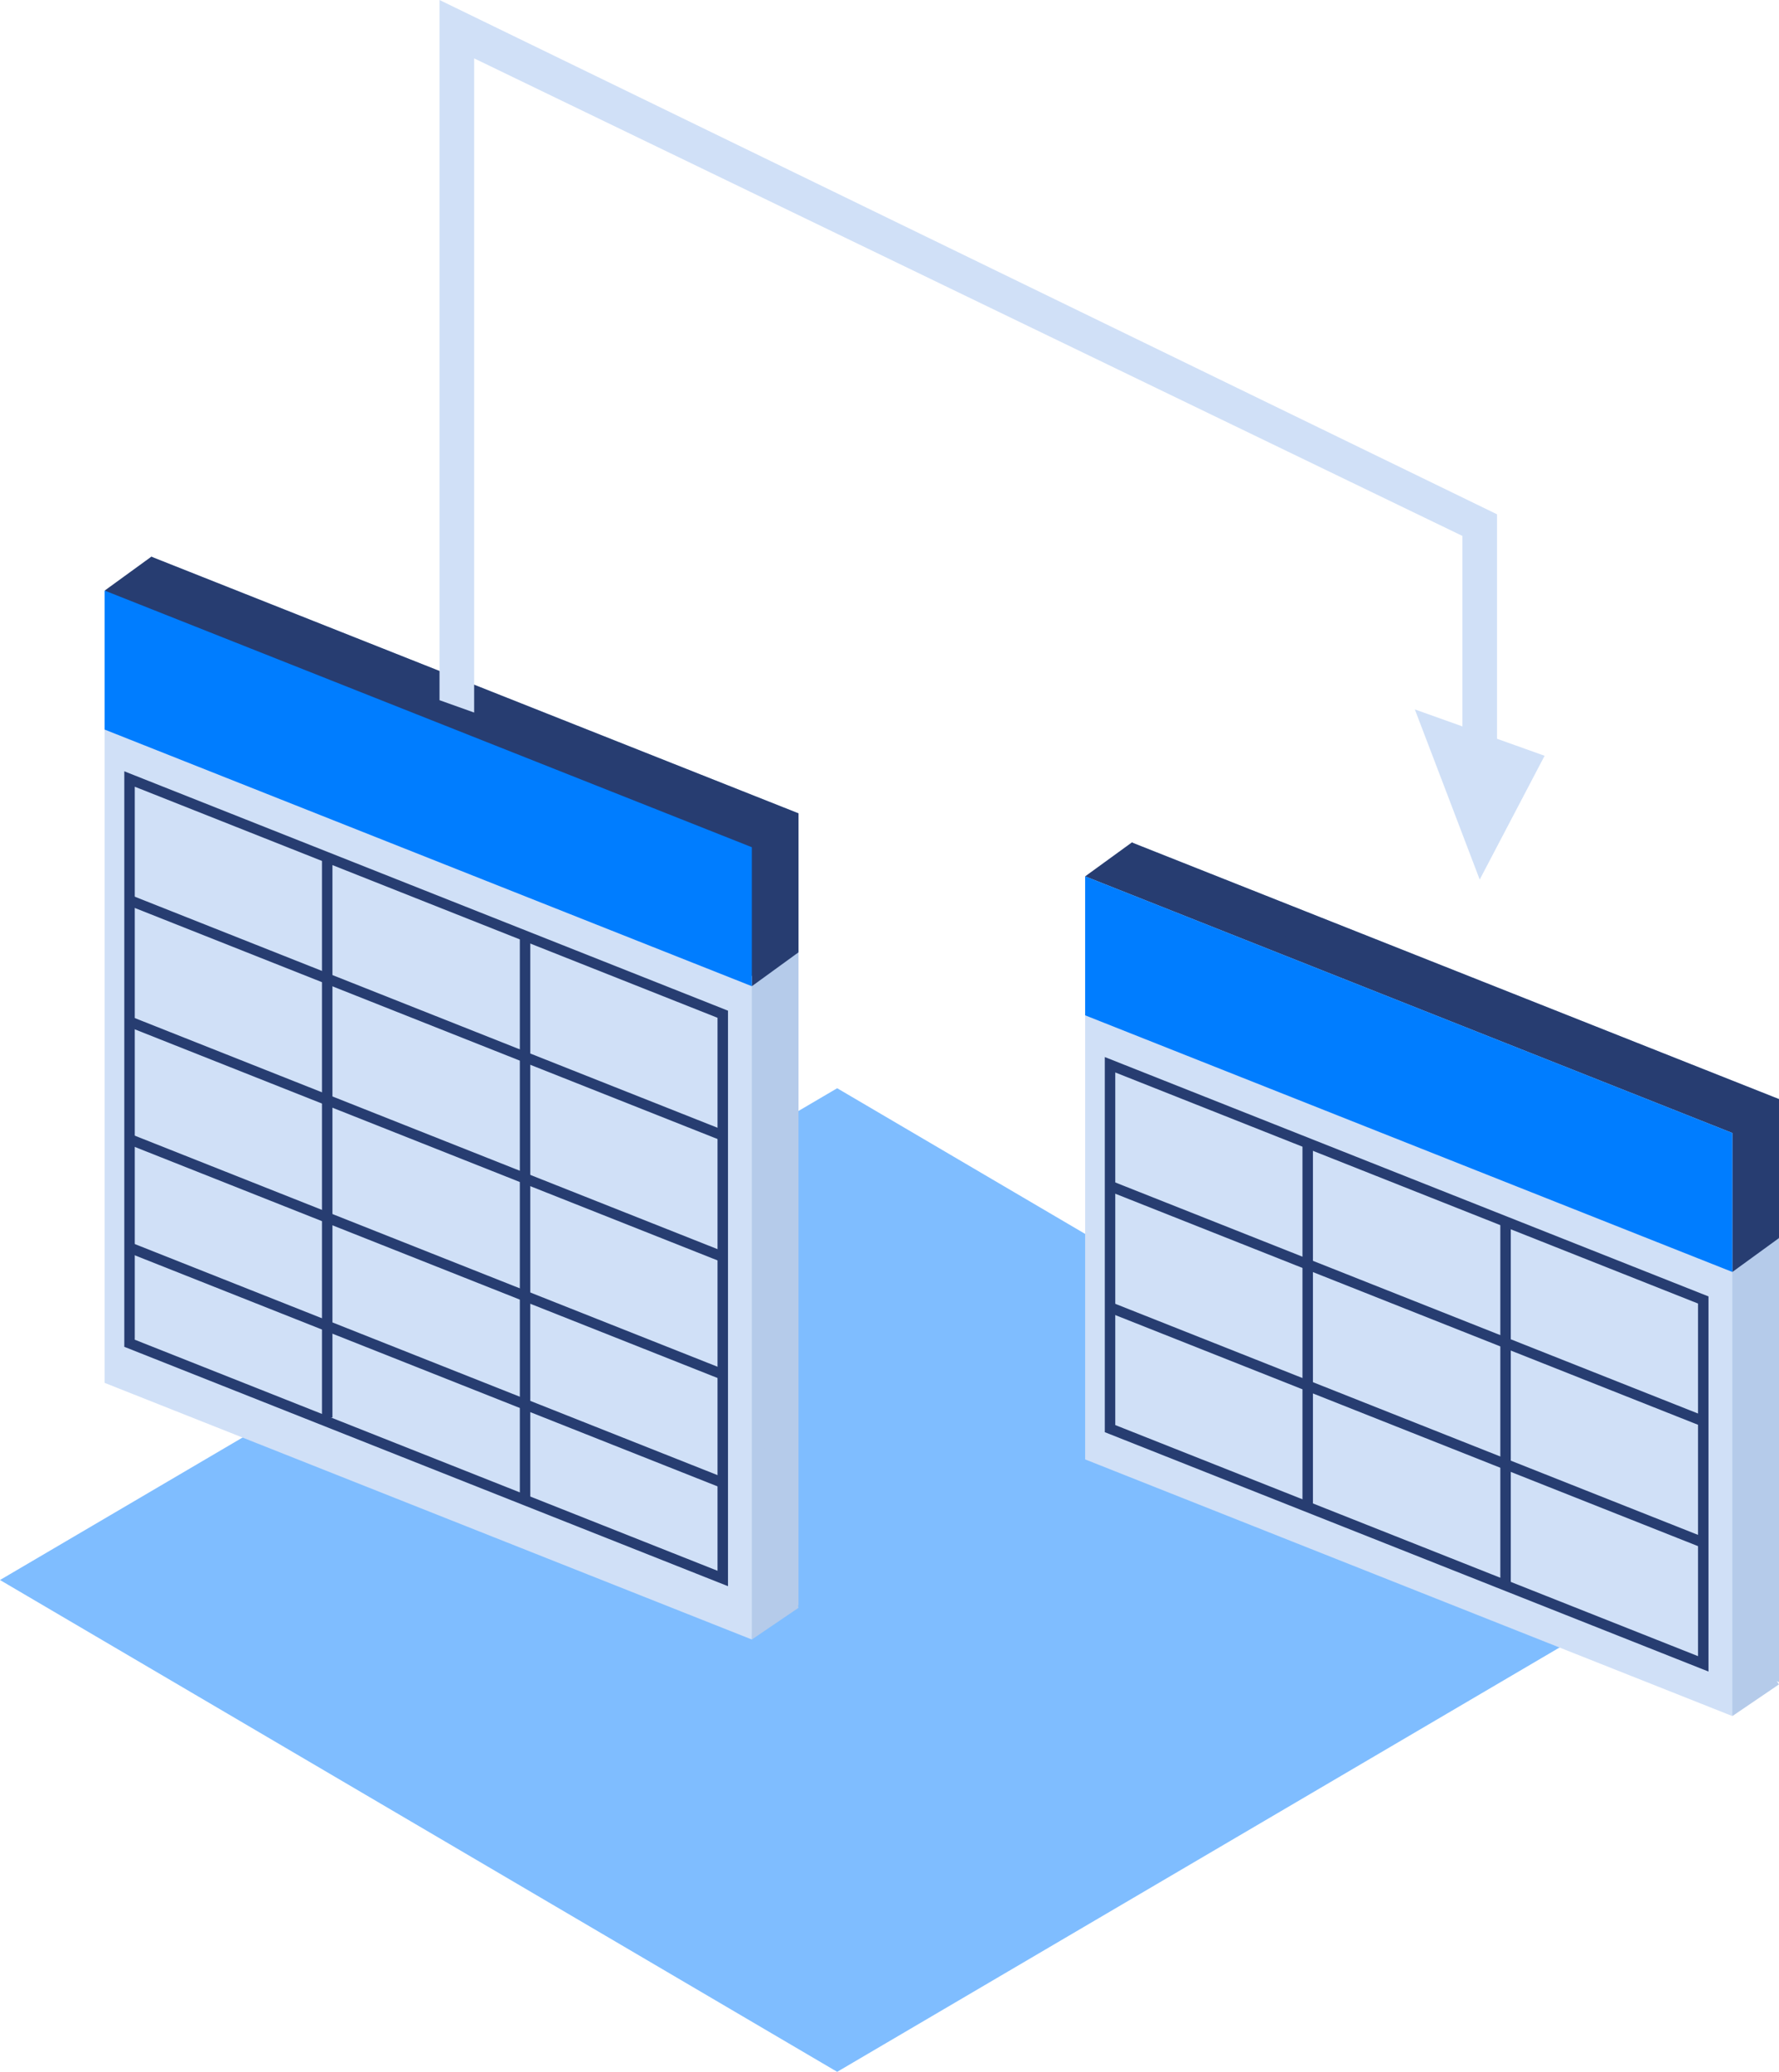 <svg width="85" height="99" viewBox="0 0 85 99" fill="none" xmlns="http://www.w3.org/2000/svg">
<path opacity="0.5" d="M40 2.50361e-06L-6.32606e-06 23.499L40 47L80 23.501L40 2.50361e-06Z" transform="translate(0 52)" fill="#007DFF"/>
<path d="M30.923 37.859L0 50.122V12.263L30.923 0V37.859Z" transform="translate(38.153 26.601) scale(-1 1)" fill="#B5CBEA"/>
<path d="M0 14.398L2.23 15.913L3.048 0" transform="translate(38.153 62.429) scale(-1 1)" fill="#B5CBEA"/>
<path d="M30.923 0L0 12.263V18.904L30.923 6.642V0Z" transform="translate(38.153 26.601) scale(-1 1)" fill="#273D71"/>
<path d="M33.153 1.62L30.923 0L0 18.904L2.23 20.524" transform="translate(38.153 26.601) scale(-1 1)" fill="#273D71"/>
<path d="M30.922 31.705L0 43.968V12.262L30.922 0V31.705Z" transform="translate(35.922 34.374) scale(-1 1)" fill="#D0E0F7"/>
<path d="M0 38.202L28.344 26.962V0L0 11.24V38.202Z" transform="translate(34.533 37.224) scale(-1 1)" stroke="#273D71" stroke-width="0.5" stroke-miterlimit="10"/>
<path d="M0 11.24L28.344 0" transform="translate(34.533 43.017) scale(-1 1)" stroke="#273D71" stroke-width="0.5" stroke-miterlimit="10"/>
<path d="M0 11.24L28.344 0" transform="translate(34.533 48.817) scale(-1 1)" stroke="#273D71" stroke-width="0.5" stroke-miterlimit="10"/>
<path d="M0 11.24L28.344 0" transform="translate(34.533 54.436) scale(-1 1)" stroke="#273D71" stroke-width="0.5" stroke-miterlimit="10"/>
<path d="M0 11.24L28.344 0" transform="translate(34.533 59.615) scale(-1 1)" stroke="#273D71" stroke-width="0.5" stroke-miterlimit="10"/>
<path d="M0 26.765V0" transform="translate(15.634 40.969) scale(-1 1)" stroke="#273D71" stroke-width="0.5" stroke-miterlimit="10"/>
<path d="M0 26.962V0" transform="translate(25.087 44.718) scale(-1 1)" stroke="#273D71" stroke-width="0.5" stroke-miterlimit="10"/>
<path d="M30.922 0L0 12.263V18.904L30.922 6.642V0Z" transform="translate(35.922 28.22) scale(-1 1)" fill="#007DFF"/>
<path d="M30.922 27.861L0 40.124V12.262L30.922 0V27.861Z" transform="translate(85 40.256) scale(-1 1)" fill="#B5CBEA"/>
<path d="M0 4.401L2.229 5.916L3.048 0" transform="translate(85 76.085) scale(-1 1)" fill="#B5CBEA"/>
<path d="M30.922 0L0 12.262V18.904L30.922 6.641V0Z" transform="translate(85 40.256) scale(-1 1)" fill="#273D71"/>
<path d="M33.152 1.62L30.922 0L0 18.904L2.229 20.524" transform="translate(85 40.256) scale(-1 1)" fill="#273D71"/>
<path d="M30.923 27.861L0 40.125V12.263L30.923 0V27.861Z" transform="translate(82.771 41.875) scale(-1 1)" fill="#D0E0F7"/>
<path d="M0 28.627L28.344 17.387V0L0 11.24V28.627Z" transform="translate(81.381 50.878) scale(-1 1)" stroke="#273D71" stroke-width="0.5" stroke-miterlimit="10"/>
<path d="M0 11.24L28.344 0" transform="translate(81.381 56.672) scale(-1 1)" stroke="#273D71" stroke-width="0.5" stroke-miterlimit="10"/>
<path d="M0 11.24L28.344 0" transform="translate(81.381 62.471) scale(-1 1)" stroke="#273D71" stroke-width="0.5" stroke-miterlimit="10"/>
<path d="M0 17.387V0" transform="translate(62.482 54.624) scale(-1 1)" stroke="#273D71" stroke-width="0.5" stroke-miterlimit="10"/>
<path d="M0 17.387V0" transform="translate(71.935 58.373) scale(-1 1)" stroke="#273D71" stroke-width="0.5" stroke-miterlimit="10"/>
<path d="M30.923 0L0 12.263V18.904L30.923 6.641V0Z" transform="translate(82.771 41.875) scale(-1 1)" fill="#007DFF"/>
<path d="M52.8 5.915L51.251 2.959L49.7 0L48.151 4.066L46.6 8.131L48.873 7.319V16.42L1.655 39.239V7.98L0 8.571L0 40.404V41.959V42.029L50.528 17.453V17.383V15.829V6.727L52.8 5.915Z" transform="translate(21 42.029) scale(1 -1)" fill="#D0E0F7"/>
</svg>
